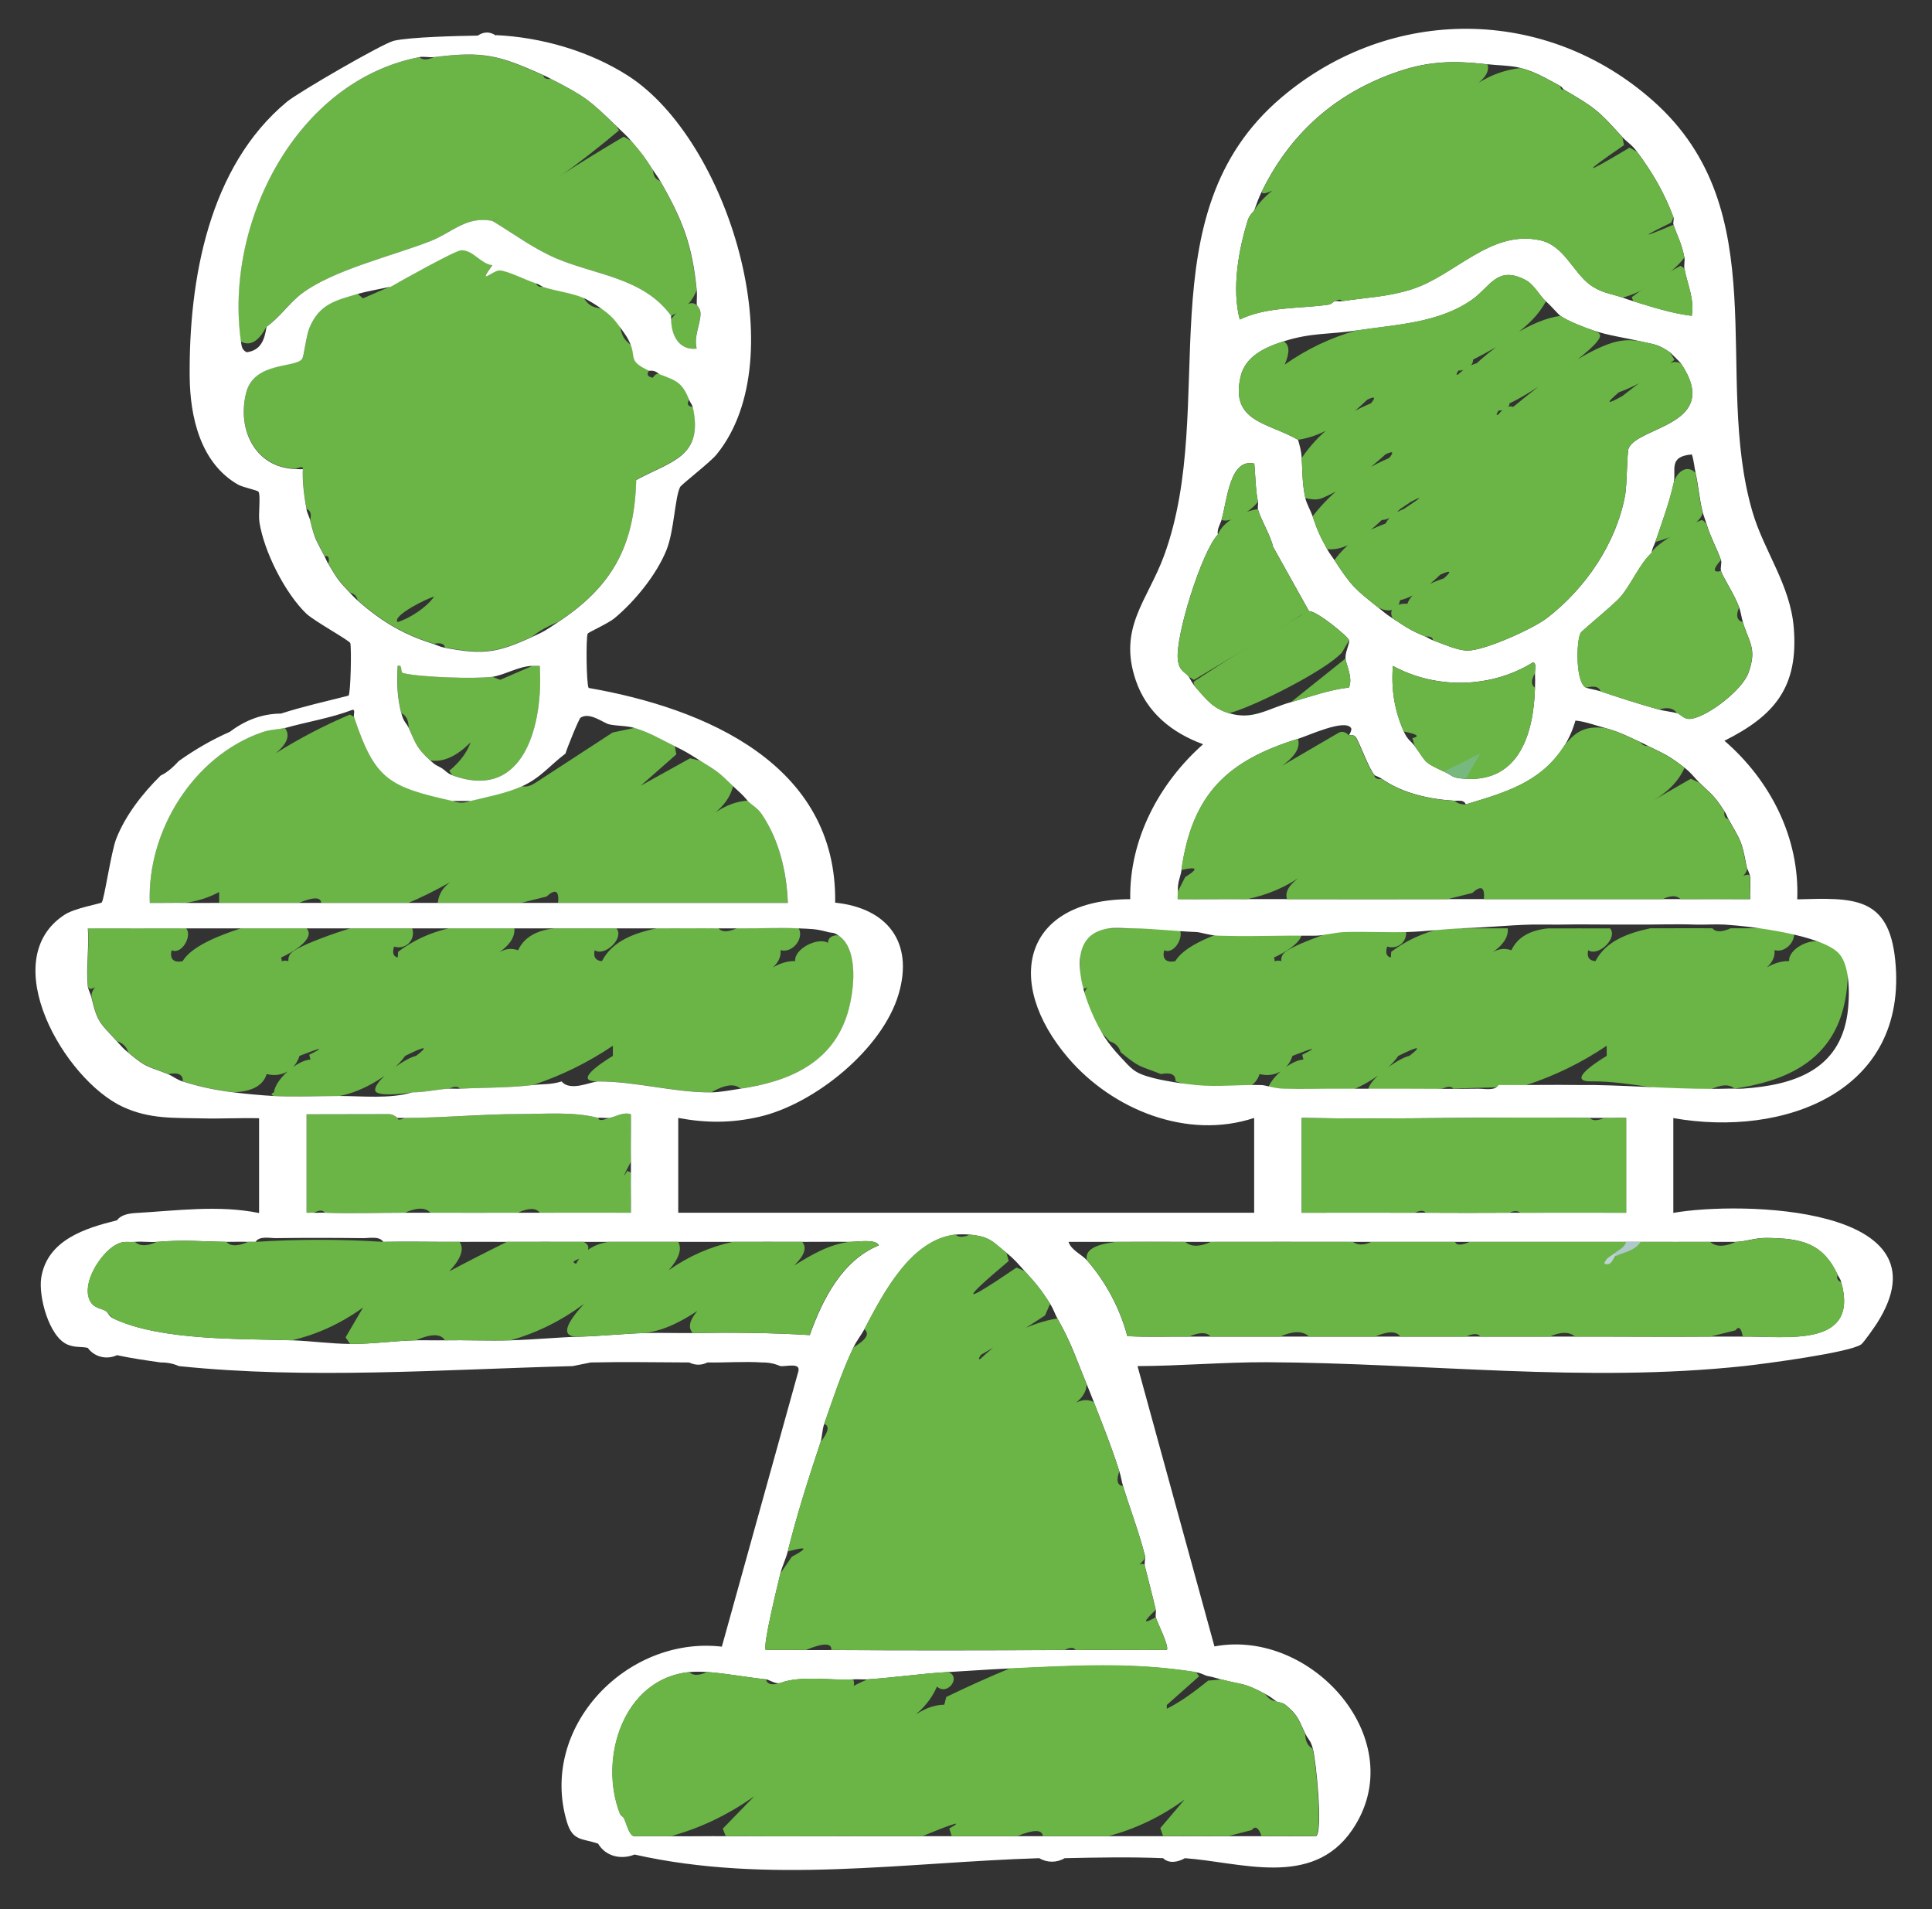 <?xml version="1.0" encoding="UTF-8"?>
<svg id="Livello_1" data-name="Livello 1" xmlns="http://www.w3.org/2000/svg" viewBox="0 0 244.15 241.26">
  <rect x="0" y="0" width="244.15" height="241.26" fill="#333333" stroke="none"/>
  <defs>
    <style>
      .cls-1 {
        fill: #76b87d;
      }

      .cls-2 {
        fill: #fff;
      }

      .cls-3 {
        fill: #bdd3d4;
      }

      .cls-4 {
        fill: #6ab546;
      }

      .cls-5 {
        fill: #afc8c9;
      }
    </style>
  </defs>
  <path class="cls-4" d="M148.98,117.31c.78.97-.6,3.37-1.85,2.76-.32,1.12.29,1.63,1.39,1.38,1.18-1.98,4.93-3.34,7.39-4.15,2.76,0,5.55,0,8.31,0,1.27,1.33-2.07,3.2-3.23,3.69.08.23.13.43.05.52-1.27,1.49-1.93.86.05-.04.26-.12.55-.1.82-.02-.02-.37.06-.7.3-.97.83-.95,5.84-2.68,7.55-3.17,2.61,0,5.24,0,7.85,0,.45,1.47-.83,2.75-2.31,2.3-.25.8-.09,1.26.46,1.38l.05-.72c1.88-1.42,4.02-2.41,6.42-2.97,2.76,0,5.55,0,8.31,0,.11,1.15-.66,2.25-2.31,3.3.84-.64,1.72-.89,2.77-.53.75-1.6,2.29-2.52,4.62-2.76,2.61,0,5.24-.01,7.85,0,1.02,1.24-1.51,3.61-2.77,2.76-.19.86.12,1.32.92,1.38,1.33-2.59,4.22-3.57,6.93-4.15,2.61.01,5.24-.03,7.85,0,.4.5,1.17.5,2.31,0,2.6.03,5.25-.12,7.85,0,.71,1.32-.83,3.19-2.31,2.76.11,1.18-.64,2.19-2.26,3.05,1.45-1.15,2.82-1.7,4.11-1.67-.16-1.54,2.88-3.07,4.16-2.3-.03-.76.79-1.05,1.39-.92,2.58,1.77,1.94,7.02,1.16,9.67-1.9,6.45-7.51,8.78-13.62,9.67-.73-.67-1.96-.52-3.69.46-4.65.04-9.6-1.4-14.31-1.38-3.31.09.37-2.32,1.85-3.22v-1.28c-3.19,2.15-6.58,3.8-10.16,4.97-3.17.37-6.11.3-9.23.46-.22-.32-.68-.32-1.39,0-1.35.06-2.88.45-4.62.46-.8.14-4.63.62-4.72-.26-.13-1.23,3.76-4.07,5.18-4.35,1.67-1.28,1.21-1.28-1.39,0-1.59,2.29-5.28,4.51-8.31,5.07-2.74,0-5.59.14-8.31,0-.4-.13-.4-.28,0-.46.17-1.61,2.88-4.03,4.62-4.15l-.15-.6c2.03-1.02,1.62-.97-1.23.14-.57,1.84-2.29,2.77-4.16,2.3-.45,1.44-1.83,2.21-4.16,2.3-2.37-.29-4.19-.68-6.46-1.38.05-.86-.57-1.16-1.85-.92-2.83-1.13-2.61-.73-5.08-2.76-.19-.68-.65-1.14-1.39-1.38-2.03-2.24-2.47-2.25-3.23-5.53-.26-1.13,1.35-2.17,2.31-2.76.15-.09-2.59,2.5-2.77,1.38-.25-2.32.18-5,0-7.37,4.15,0,8.32.02,12.47,0Z"/>
  <g>
    <g>
      <path class="cls-4" d="M23.54,117.31c.78.97-.6,3.37-1.84,2.76-.31,1.12.29,1.63,1.38,1.38,1.18-1.98,4.92-3.34,7.37-4.15,2.76,0,5.53,0,8.29,0,1.26,1.33-2.07,3.2-3.22,3.69.08.23.13.43.05.52-1.27,1.49-1.92.86.05-.04.26-.12.55-.1.82-.02-.02-.37.06-.7.3-.97.83-.95,5.83-2.68,7.53-3.17,2.6,0,5.23,0,7.83,0,.45,1.47-.83,2.75-2.3,2.3-.25.8-.09,1.26.46,1.38l.05-.72c1.87-1.42,4.01-2.41,6.4-2.97,2.76,0,5.53,0,8.29,0,.11,1.15-.66,2.25-2.3,3.3.84-.64,1.72-.89,2.77-.53.75-1.6,2.29-2.52,4.61-2.76,2.6,0,5.23-.01,7.83,0,1.02,1.24-1.5,3.61-2.76,2.76-.19.86.12,1.32.92,1.38,1.32-2.59,4.21-3.57,6.91-4.15,2.6.01,5.23-.03,7.83,0,.4.5,1.17.5,2.3,0,2.6.03,5.24-.12,7.83,0,.7,1.32-.83,3.19-2.3,2.76.11,1.18-.64,2.19-2.25,3.05,1.45-1.15,2.81-1.7,4.1-1.67-.16-1.54,2.87-3.07,4.15-2.3-.03-.76.78-1.05,1.38-.92,2.58,1.77,1.93,7.02,1.15,9.67-1.89,6.45-7.49,8.78-13.59,9.67-.73-.67-1.96-.52-3.69.46-4.64.04-9.58-1.4-14.28-1.38-3.3.09.37-2.32,1.84-3.22v-1.28c-3.19,2.15-6.56,3.8-10.13,4.97-3.16.37-6.1.3-9.21.46-.22-.32-.68-.32-1.38,0-1.34.06-2.87.45-4.61.46-.8.14-4.62.62-4.71-.26-.13-1.23,3.75-4.07,5.17-4.35,1.67-1.28,1.2-1.28-1.38,0-1.59,2.29-5.27,4.51-8.29,5.07-2.73,0-5.57.14-8.29,0-.4-.13-.4-.28,0-.46.17-1.61,2.87-4.03,4.61-4.15l-.15-.6c2.03-1.02,1.62-.97-1.23.14-.57,1.84-2.28,2.77-4.15,2.3-.44,1.44-1.83,2.21-4.15,2.3-2.36-.29-4.18-.68-6.45-1.38.05-.86-.57-1.16-1.84-.92-2.82-1.13-2.6-.73-5.07-2.76-.19-.68-.65-1.14-1.38-1.38-2.02-2.24-2.47-2.25-3.22-5.53-.26-1.13,1.35-2.17,2.3-2.76.15-.09-2.59,2.5-2.76,1.38-.25-2.32.18-5,0-7.37,4.14,0,8.3.02,12.44,0Z"/>
      <path class="cls-4" d="M50.26,141.26c-.04.28.26.28.92,0,4.7,0,9.75-.48,14.49-.49,3.19,0,6.91-.33,9.92.49.04.35.5.35,1.38,0,.7-.07,1.76-.81,2.76-.46.02,1.99-.03,4,0,5.99-.97,1.85-1.12,2.23-.45,1.16l.45.22c-.03,1.68.02,3.39,0,5.07-3.83,0-7.69-.02-11.52,0-.48-.63-1.41-.63-2.76,0-3.68,0-7.38.02-11.06,0-.61-.68-1.68-.68-3.22,0-3.36,0-6.78.13-10.13,0-.22-.35-.68-.35-1.38,0-.31-.02-.62.03-.92,0v-12.44s10.4-.02,10.4-.02c.6,0,1.05.48,1.11.48Z"/>
      <g>
        <path class="cls-4" d="M57.17,101.18c.79.33,1.51.33,2.3,0,2.11-.51,4.46-.96,6.45-1.84.73.15,1.2-.09,1.81-.47l9.69-6.31,2.78-.59c2.02.63,3.29,1.45,5.07,2.3l.2,1.05-4.5,3.96,6.23-3.46,1.29.29c2.4,1.51,2.27,1.44,4.15,3.22-.36,1.53-1.45,2.9-3.27,4.12,1.7-1.43,3.4-2.18,5.11-2.28.43.51,1.16.79,1.77,1.69,2.21,3.27,3.17,7.29,3.3,11.21-9.67.01-19.35-.01-29.02,0,.14-1.54-.35-1.8-1.47-.78l-3.14.78c-3.53,0-7.07,0-10.6,0,.12-1.11.68-1.94,1.55-2.59-1.99,1.12-3.74,1.98-5.23,2.59-3.68,0-7.38,0-11.06,0-.05-.73-.97-.73-2.76,0-3.37-.01-6.76.02-10.13,0v-1.35c-1.27.68-2.65,1.13-4.15,1.35-1.53-.03-3.08.02-4.61,0-.37-9.08,5.53-18.54,14.16-21.55,1.13-.39,2.04-.33,2.89-.57.73.93.35,2.01-1.14,3.23,3-1.88,6.13-3.51,9.37-4.89l.52.28c2.64,7.92,4.4,8.8,12.44,10.6Z"/>
        <g>
          <path class="cls-4" d="M50.72,90.13c-.52-2.08-.56-3.86-.46-5.99.76-.2.21.81.75.93,2.26.5,8.93.74,11.22.45l.98.38,4.09-1.77c.31,0,.61,0,.92,0,.46,7.08-1.82,17.25-11.05,13.82l-.4-.55c1.35-1.12,2.25-2.32,2.7-3.6-1.75,1.76-3.44,2.53-5.07,2.3-1.8-1.64-1.81-2.04-2.76-4.15,0-.92-.3-1.53-.92-1.84Z"/>
          <path class="cls-4" d="M49.33,36.23c1.24-.72,8.27-4.65,8.98-4.65,1.53,0,2.44,1.73,3.92,1.89-2.01,2.75.11.58.95.66,1.09.09,3.34,1.26,4.58,1.64.07.38.38.53.92.46,1.5.5,3.56.73,5.07,1.38.62.97,1.07,1.22,2.3,1.38,1.06.75,1.54,1.25,2.3,2.3.27,1.15.48,1.61,1.38,2.3.6,1.61-.29,2.01,2.3,3.22-.35.48-.21.79.46.92.24-.33.48-.61.92-.46,2.11.81,2.79,1,3.69,3.22-.34.57-.18.87.46.92,1.38,6.3-2.68,6.77-7.15,9.21-.22,8.37-3.05,13.46-9.9,17.97-1.13.5-2.28,1.02-3.22,1.84-4.45,2.03-6.15,2.31-11.06,1.38-.08-.46-.54-.62-1.38-.46-3.9-1.22-6.59-2.82-9.67-5.53-.09-.47-.39-.78-.92-.92-1.59-1.68-1.58-1.74-2.76-3.69.15-.74,0-1.05-.46-.92-1.1-2.15-1.2-1.97-1.84-4.61.19-.71.03-1.17-.46-1.38-.3-1.65-.53-3.38-.46-5.07.04-.26-.27-.26-.92,0-5.14-.16-7.44-5.05-6.23-9.69,1.02-3.9,6.2-3.05,7.06-4.23.24-.34.51-2.91.92-3.91,1.23-3.01,3.29-3.48,6.08-4.29l.67.59,3.48-1.51ZM54.86,75.39c-.67.12-5.42,2.42-4.6,3.22,1.63-.55,3.61-1.83,4.6-3.22Z"/>
          <g>
            <path class="cls-4" d="M68.68,9.51c.01.36.32.51.92.46,4.22,2.15,4.9,2.67,8.29,5.99l.34.51c-4.93,4.16-10.26,7.98-16.01,11.47-3.26-.7-5.09,1.45-7.84,2.53-4.85,1.91-12.32,3.63-16.35,6.69-1.53,1.16-2.67,2.92-4.38,4.15-.65,1.27-1.77,2.65-3.22,1.84-2.12-14.87,6.93-32.92,22.57-35.93.37.38.98.38,1.84,0,6.29-.77,8.22-.21,13.82,2.3Z"/>
            <path class="cls-4" d="M82.5,21.49c.11.68.2,1.1.92,1.38,2.83,4.96,4.04,8.07,4.61,13.82-.54,1.43-1.62,2.5-3.22,3.22-3.54-4.85-9.55-5.13-14.59-7.29-2.84-1.22-5.35-3.11-7.98-4.69,5.39-3.76,10.91-7.32,16.58-10.66l.93.53c1.41,1.63,1.59,1.86,2.76,3.69Z"/>
            <path class="cls-4" d="M88.03,38.53c0,.06.49.47.48,1.11,0,1.3-.87,2.91-.49,4.41-2.25.27-3.22-1.73-3.22-3.68.64-.94,2.26-2.68,3.22-1.84Z"/>
          </g>
        </g>
      </g>
    </g>
    <g>
      <path class="cls-2" d="M62.69,4.44c5.77.27,11.84,2.02,16.72,5.16,12.56,8.09,21.1,35.6,11.15,47.82-.85,1.04-4.45,3.79-4.62,4.13-.67,1.39-.74,5.53-1.72,7.96-1.25,3.11-4.02,6.5-6.58,8.62-.79.65-3.26,1.76-3.37,1.93-.23.36-.18,6.45.12,6.87,14.69,2.55,31.43,9.64,31.15,27.13,6.59.68,9.94,4.99,8.03,11.52-2.04,6.99-10.64,13.94-17.63,15.54-3.51.8-6.68.8-10.23.14v11.98h72.78v-11.98c-8.46,2.8-17.91-1.04-23.51-7.59-8.19-9.59-5.73-20.02,7.85-20.05-.14-7.56,3.67-14.68,9.21-19.58-3.93-1.43-7.12-3.99-8.51-8.07-2.27-6.66,1.48-10.07,3.57-15.75,7-19.08-2.65-43.09,14.86-57.92,13.79-11.68,33.43-11.57,46.96.46,15.66,13.91,7.47,34.61,12.55,51.94,1.44,4.92,4.77,9.2,5.21,14.6.61,7.47-2.36,11.1-8.76,14.3,5.8,5.01,9.51,12.25,9.2,20.04,7.02-.19,11.56-.46,12.38,7.66,1.7,16.67-14.07,22.46-28.04,19.98v11.98c8.37-1.49,35.26-.97,25.72,13.97-.33.51-1.65,2.4-1.97,2.64-1.41,1.04-12.3,2.47-14.77,2.74-20.21,2.17-40.29-.39-60.32-.48-5.48-.02-10.9.47-16.37.49l9.72,35.42c12.41-2.33,25.07,12.05,17.38,23.23-5.06,7.36-14.11,4.02-21.11,3.53-.85.48-1.98.74-2.76,0-4-.17-8.42-.09-12.44,0-1.01.6-2.21.58-3.22,0-16.92.52-34.3,3.33-51.13-.46-1.7.68-3.65.25-4.61-1.38-2.04-.69-3.2-.29-3.94-2.74-3.58-11.94,7.55-23.55,19.58-22.15l9.67-34.79c.3-1.15-1.53-.58-2.28-.66-.72-.32-1.49-.47-2.3-.46-2.24-.15-4.64.04-6.91,0-.73.37-1.57.38-2.3,0-4.13-.02-8.31-.09-12.44,0l-2.3.46c-16.47.43-33.39,1.7-49.75,0-.72-.32-1.49-.47-2.3-.46-1.84-.26-3.71-.53-5.53-.92-1.31.61-2.85.23-3.69-.92-.76-.19-1.6-.01-2.56-.42-2.34-.99-3.69-6.09-3.32-8.45.76-4.79,5.62-6.28,9.57-7.25.39-.55,1.16-.85,2.3-.92,5.18-.29,10.53-1.05,15.66,0v-11.98c-2.38-.06-4.78.08-7.16.02-3.59-.09-6.65.12-10.06-1.46-7.39-3.43-16.15-18.57-7.35-24.28,1.29-.84,4.49-1.38,4.68-1.54.31-.27,1.18-6.37,1.84-8.06,1.17-2.98,3.35-5.75,5.61-7.98.91-.43,1.63-1.12,2.3-1.84,2.02-1.44,4.18-2.69,6.45-3.69,2.01-1.52,4.16-2.29,6.45-2.3,2.83-.91,5.68-1.54,8.55-2.27.27-.38.38-5.96.22-6.63-.08-.33-4.58-2.79-5.57-3.74-2.69-2.59-5.36-7.88-5.92-11.58-.15-.99.18-3.36-.11-3.81-.13-.2-1.97-.56-2.56-.89-4.75-2.69-6.1-8.52-6.14-13.66-.11-12.24,2.4-26.53,12.29-34.73,1.42-1.18,12.09-7.37,13.52-7.71,1.99-.47,8.26-.62,10.6-.65.74-.52,1.57-.52,2.3,0ZM54.86,7.21c-.58.07-1.3-.1-1.84,0-15.64,3.01-24.69,21.06-22.57,35.93.09.61.09,1.04.72,1.37,1.81-.23,2.27-1.6,2.51-3.21,1.7-1.22,2.85-2.98,4.38-4.15,4.03-3.06,11.49-4.78,16.35-6.69,2.75-1.08,4.57-3.23,7.84-2.53,2.63,1.58,5.14,3.47,7.98,4.69,5.04,2.16,11.06,2.44,14.59,7.29-.03.12,0,.31,0,.46,0,1.95.97,3.95,3.22,3.68-.39-1.5.48-3.11.49-4.41,0-.65-.48-1.05-.48-1.11-.02-.61.06-1.24,0-1.84-.56-5.75-1.77-8.86-4.61-13.82-.32-.55-.62-.91-.92-1.38-1.17-1.82-1.35-2.06-2.76-3.69-.7-.81-1.15-1.16-1.84-1.84-3.39-3.31-4.07-3.84-8.29-5.99-.32-.16-.59-.31-.92-.46-5.6-2.51-7.53-3.08-13.82-2.3ZM187.99,8.13c-4.65-.54-7.81-.37-11.96,1.14-7.59,2.76-13.1,7.81-16.6,14.98-.41.83-.61,1.47-.92,2.3-.08.21-.59.57-.81,1.24-1.2,3.8-2.05,8.72-1.03,12.58,3.46-1.66,7.65-1.35,11.24-1.88.37-.05.63-.41.73-.43.29-.05.63.05.92,0,3.05-.47,5.81-.54,8.85-1.51,5.49-1.76,9.9-7.51,16.15-6.21,3.09.64,4.18,4,6.35,5.62,1.45,1.08,2.68,1.13,4.12,1.64.49.18.88.31,1.38.46,2.43.75,4.83,1.52,7.37,1.84.39-2.09-.59-4.1-.92-5.99-.07-.42.08-.97,0-1.38-.39-1.94-.9-2.67-1.38-4.15-.08-.25.09-.69,0-.92-1.19-3.16-2.62-5.61-4.61-8.29-.69-.94-1.27-1.21-1.84-1.84-3.02-3.33-3.34-3.65-7.37-5.99-.16-.09-.28-.37-.46-.46-1.72-.91-3.09-1.79-5.07-2.3-1.19-.31-2.9-.32-4.15-.46ZM49.33,36.23c-1.41.32-2.75.52-4.15.92-2.79.81-4.84,1.28-6.08,4.29-.41,1-.68,3.57-.92,3.91-.86,1.18-6.04.33-7.06,4.23-1.21,4.64,1.09,9.52,6.23,9.69.29,0,.68.05.92,0-.07,1.69.17,3.42.46,5.07.1.54.36.96.46,1.38.64,2.64.74,2.45,1.84,4.61.16.31.25.57.46.92,1.18,1.95,1.17,2.01,2.76,3.69.33.35.54.58.92.92,3.08,2.71,5.78,4.31,9.67,5.53.46.15.69.33,1.38.46,4.9.93,6.61.65,11.06-1.38,1.66-.75,1.82-.92,3.22-1.84,6.85-4.51,9.68-9.6,9.9-17.97,4.47-2.43,8.53-2.91,7.15-9.21-.06-.27-.34-.62-.46-.92-.89-2.22-1.57-2.41-3.69-3.22-.25-.1-.43-.39-.92-.46-.14-.02-.32,0-.46,0-2.59-1.21-1.7-1.61-2.3-3.22-.36-.96-.81-1.51-1.38-2.3-.76-1.05-1.24-1.55-2.3-2.3-.61-.43-1.65-1.1-2.3-1.38-1.51-.65-3.57-.88-5.07-1.38-.23-.08-.52-.34-.92-.46-1.24-.38-3.49-1.55-4.58-1.64-.83-.07-2.96,2.09-.95-.66-1.48-.17-2.39-1.9-3.92-1.89-.72,0-7.74,3.93-8.98,4.65ZM171.41,41.76c-3.33.51-5.72.25-9.21,1.38-2.29.74-4.83,1.84-5.43,4.47-1.32,5.75,3.49,5.77,7.27,7.97.22.76.42,1.51.46,2.3.1,1.82.06,3.23.46,5.07.15.69.67,1.57.92,2.3.64,1.88.91,2.45,1.84,4.15.31.57.61.91.92,1.38,2.17,3.34,2.58,3.63,5.53,5.99.79.63.88.76,1.84,1.38,1.72,1.11,2.09,1.44,4.15,2.3.28.12.53.32.92.46,1.26.44,3.08,1.29,4.37,1.3,2.18,0,8.26-2.74,10.07-4.13,4.86-3.75,8.71-9.4,9.85-15.49.24-1.29.23-5.48.45-5.96,1.27-2.8,11.85-2.9,6.59-10.73-.05-.08-1.3-1.33-1.38-1.38-1.59-1.09-1.94-.97-3.69-1.38-2.03-.48-3.99-.72-5.99-1.38-1.11-.37-3.27-1.21-4.15-1.84-.32-.23-1.2-1.3-1.84-1.84-.79-.67-1.47-2.12-2.59-2.7-3.55-1.85-4.44.84-6.66,2.43-4.23,3.03-9.69,3.2-14.7,3.96ZM211.49,61.11c-.55,2.47-1.49,4.97-2.3,7.37-.16.46-.44.87-.46,1.38-1.44,1.26-2.56,3.94-3.91,5.53-.87,1.03-4.92,4.29-5.08,4.6-.55,1.12-.64,6.26.7,6.91.2.1,1.28.27,1.84.46,2.28.78,5.06,1.66,7.37,2.3.68.19,1.54.27,2.3.46.48.12.83.89,1.89.69,2.15-.41,6.3-3.61,7.1-5.75,1.15-3.09.08-3.87-.69-6.45-.18-.6-.25-1.25-.46-1.84-.56-1.59-1.98-3.69-2.3-4.61-.12-.34.12-1.04,0-1.38-.52-1.48-1.39-3.04-1.84-4.61-.14-.47-.34-.94-.46-1.38-.42-1.57-.56-3.46-.92-5.07-.17-.75-.21-1.56-.47-2.3-3.06.27-1.92,1.98-2.3,3.69ZM154.36,65.71c-.18.59-.58,1.13-.46,1.84-2.02,2.09-5.44,12.96-5.05,15.85.2,1.51.97,1.49,1.37,2.11.33.52.46.86.92,1.38,1.29,1.47,2.1,2.59,4.15,3.22,3.03.94,4.89-.55,7.83-1.38,2.42-.68,4.83-1.57,7.35-1.86.54-1.24-.39-2.95-.44-3.66-.05-.81.54-1.87.46-2.3s-4.04-3.71-5.07-3.69l-4.54-8.13c-.29-1.42-1.63-3.57-1.91-4.77-.06-.27.06-.64,0-.92-.29-1.37-.33-3.37-.46-4.82-3.15-.74-3.43,4.75-4.15,7.13ZM193.98,85.06c-.02-.42.22-1.27-.23-1.38-5.31,3.31-12.27,3.43-17.73.46-.23,2.93.19,5.61,1.38,8.29.49,1.11.89,1.17,1.38,1.84,1.53,2.06,1,2,3.69,3.22,1.22.55.87.82,2.76.92,6.81.38,8.59-5.81,8.75-11.52.02-.61.03-1.24,0-1.84ZM50.72,90.13c.29,1.13.64,1.22.92,1.84.96,2.1.97,2.51,2.76,4.15.76.69.7.52,1.38.92.46.27.71.67,1.38.92,9.24,3.42,11.51-6.74,11.05-13.82-.31,0-.61,0-.92,0-1.7.02-3.61,1.19-5.07,1.38-2.29.29-8.97.06-11.22-.45-.54-.12,0-1.13-.75-.93-.11,2.12-.07,3.91.46,5.99ZM35.98,91.97c-.85.24-1.76.17-2.89.57-8.63,3-14.52,12.46-14.16,21.55,1.53.02,3.08-.03,4.61,0,1.38.03,2.77,0,4.15,0,3.37.02,6.76-.01,10.13,0,.92,0,1.84,0,2.76,0,3.68,0,7.38,0,11.06,0,1.23,0,2.46,0,3.69,0,3.53,0,7.07,0,10.6,0,1.53,0,3.07,0,4.61,0,9.67-.01,19.35.01,29.02,0-.14-3.92-1.09-7.94-3.3-11.21-.61-.9-1.34-1.17-1.77-1.69-.72-.87-1.11-1.14-1.84-1.84-1.88-1.79-1.74-1.72-4.15-3.22-1.31-.82-1.77-1.14-3.22-1.84-1.77-.85-3.05-1.68-5.07-2.3-.97-.3-2.28-.25-3.22-.46-.73-.16-2.44-1.6-3.62-.85-.21.13-1.71,3.84-1.91,4.54-1.95,1.47-3.15,3.09-5.53,4.15-1.99.88-4.34,1.33-6.45,1.84h-2.3c-8.04-1.8-9.8-2.68-12.44-10.6-.1-.29.22-1.01-.22-.91-2.76,1.05-5.7,1.5-8.53,2.3ZM197.67,94.27c-2.96,4.64-7.53,5.89-12.44,7.37-.22-.61-.88-.43-1.38-.46-3.15-.18-6.6-.93-9.21-2.76-.34-.24-.89-.42-.92-.46-.7-.77-1.76-3.74-2.32-4.73-.29-.51-.87-.3-.9-.34s.42-.65.22-.92c-.84-1.14-5.31.96-6.67,1.38-8.91,2.75-13.39,6.95-14.74,16.58-.13.94-.52,1.46-.46,2.76.01.31-.03.61,0,.92,2.91.02,5.84-.02,8.75,0,1.69.01,3.38,0,5.07,0,6.75.02,13.52,0,20.27,0,1.53,0,3.07,0,4.61,0,7.53,0,15.04,0,22.57,0,.77,0,1.54,0,2.3,0,2.91-.02,5.84.01,8.75,0-.05-.91.08-1.86,0-2.77-.05-.55-.39-1-.46-1.38-.59-3.33-.81-3.3-2.3-5.99-.16-.28-.23-.57-.46-.92-1.42-2.19-1.64-2.13-3.22-3.69-.68-.67-.93-1.13-1.84-1.84-2.02-1.57-2.41-1.67-4.61-2.76-.31-.16-.59-.31-.92-.46-1.68-.76-2.64-1.31-4.61-1.84-1.2-.32-2.4-.79-3.66-.91-.3,1.07-.82,2.29-1.41,3.21ZM184.77,117.31c-2.26.06-4.53.39-6.91.46-2.6.07-5.23-.07-7.83,0-1.37.04-2.69.44-3.69.46-.77.01-1.54,0-2.3,0-.46,0-.92,0-1.38,0-2.9.03-5.86.1-8.75,0-1.12-.04-2.16-.44-2.76-.46-2.52-.09-5.49-.44-7.83-.46-.99,0-2.31-.13-3.22,0-6.6.96-2.66,10.46-.46,13.82.46.71,1.26,1.69,1.84,2.3,1.54,1.63,1.75,2.13,4.15,2.76,1.59.42,3.82.75,5.53.92,2.68.27,5.91-.09,8.29,0,.49.02,1.6.43,2.76.46,2.45.07,4.92-.02,7.37,0,.61,0,1.23,0,1.84,0,1.99,0,4,0,5.99,0,3.14,0,6.3.05,9.45,0,.78,0,2.05.3,2.53-.47,3.37.03,6.76-.05,10.13,0,.61,0,1.23,0,1.84,0,5.65.09,11.47.62,17.04.46.61-.02,1.23.04,1.84,0,6.43-.44,12.26-2.32,13.24-9.56.27-2.03.36-5.86-1.05-7.47-2.1-2.4-11.27-3.51-14.5-3.7-1.22-.07-2.46.04-3.69,0-2.6-.09-5.23.02-7.83,0-.61,0-1.23,0-1.84,0-2.45,0-4.92-.05-7.37,0-.77.02-1.54-.02-2.3,0-.46.01-.92-.01-1.38,0-2.92.07-5.81.39-8.75.46ZM11.1,124.68c.03.27.35.92.46,1.38.76,3.28,1.2,3.28,3.22,5.53.55.61.71.82,1.38,1.38,2.46,2.04,2.25,1.64,5.07,2.76.57.23,1.11.69,1.84.92,2.27.7,4.09,1.09,6.45,1.38,1.51.19,3.55.38,5.07.46,2.72.14,5.56,0,8.29,0,2.95,0,6.44.39,9.21-.46,1.73-.01,3.26-.4,4.61-.46.46-.02.92.02,1.38,0,3.12-.16,6.05-.09,9.21-.46,1.33-.16,2.25-.02,3.69-.46,1.07,1.34,3.76,0,4.61,0,4.7-.02,9.65,1.42,14.28,1.38,1.14,0,2.51-.29,3.69-.46,6.1-.9,11.7-3.22,13.59-9.67.78-2.65,1.42-7.9-1.15-9.67-.71-.49-.79-.3-1.38-.46-1.57-.42-2.13-.39-3.69-.46-2.59-.12-5.23.03-7.83,0-.77,0-1.54,0-2.3,0-2.6-.03-5.23.01-7.83,0-1.69,0-3.38,0-5.07,0-2.6-.01-5.23,0-7.83,0-1.23,0-2.46,0-3.69,0-.46,0-.92,0-1.38,0-2.76,0-5.53,0-8.29,0-1.53,0-3.07,0-4.61,0-2.6,0-5.23,0-7.83,0-1.84,0-3.69,0-5.53,0-2.76,0-5.53,0-8.29,0-2.3,0-4.61,0-6.91,0-4.14.01-8.3,0-12.44,0,.18,2.37-.25,5.05,0,7.37ZM50.26,141.26c-.06,0-.51-.48-1.11-.48l-10.41.02v12.44c.31.02.62-.02.92,0,.46.03.92-.02,1.38,0,3.35.13,6.77,0,10.13,0,1.07,0,2.15,0,3.22,0,3.68.02,7.38,0,11.06,0,.92,0,1.84,0,2.76,0,3.83-.01,7.69,0,11.52,0,.02-1.68-.03-3.39,0-5.07,0-.46,0-.92,0-1.38-.03-1.99.02-4,0-5.99-1-.35-2.06.39-2.76.46-.44.05-.98-.08-1.38,0-3.02-.82-6.74-.49-9.92-.49-4.74,0-9.79.49-14.49.49-.31,0-.61,0-.92,0ZM200.89,141.26c-12.13-.18-24.26.22-36.39,0v11.98c4.75,0,9.53-.01,14.28,0,.46,0,.92,0,1.38,0,3.52.02,7.07.02,10.6,0,.46,0,.92,0,1.38,0,4.45-.01,8.91,0,13.36,0v-11.98c-.92-.03-1.85.04-2.77,0-.61-.02-1.23,0-1.84,0ZM109.22,167.98c-.39.73-.96,1.4-1.38,2.3-1.48,3.15-2.54,6.4-3.69,9.67-.27.76-.25,1.67-.46,2.3-1.57,4.75-2.91,8.89-4.15,13.82-.22.9-.71,1.87-.92,2.76-.32,1.35-2.28,9.23-1.84,9.67,1.68.02,3.38-.03,5.07,0,1.07.02,2.15,0,3.22,0,9.82.06,19.66.04,29.48,0,.46,0,.92,0,1.38,0,3.83-.02,7.68.02,11.51,0,.41-.35-1.25-3.59-1.38-4.14-.06-.27.06-.65,0-.92-.43-1.9-.92-3.67-1.38-5.53-.1-.39.1-1,0-1.38-.76-2.98-1.87-5.84-2.76-8.75-.17-.55-.24-1.17-.46-1.84-1.06-3.33-2-5.6-3.22-8.75-.3-.78-.61-1.55-.92-2.3-1.34-3.23-1.85-5.03-3.69-8.29-.32-.56-.48-1.15-.92-1.84-1.16-1.83-1.79-2.57-3.22-4.15-.87-.95-1.23-1.44-2.3-2.3-1.78-1.42-2.04-2.04-4.61-2.3-.53-.05-1.32-.06-1.84,0-5.7.65-9.17,7.54-11.52,11.98ZM19.85,156.92c-.91.07-1.85-.08-2.76,0-1.01.08-1.49-.2-2.56.44-1.82,1.08-4.2,4.71-3.19,6.93.49,1.07,1.51,1.01,2.07,1.39.22.15.34.64.92.92,5.99,2.84,16.1,2.54,22.57,2.76,2.48.09,4.89.44,7.37.46,2.85.02,5.77-.42,8.29-.46,1.23-.02,2.46.02,3.69,0,2.52-.05,5.53.08,8.29,0,2.96-.08,6.05-.39,8.75-.46s5.67-.39,8.29-.46c1.99-.05,4,.03,5.99,0,4.92-.08,9.86-.04,14.76.26,1.61-4.48,4.07-9.43,8.73-11.33-.37-.87-2.76-.44-3.68-.45-1.99-.03-4,0-5.99,0-2.91-.01-5.84,0-8.75,0-2.3,0-4.61,0-6.91,0-2.91,0-5.84,0-8.75,0-1.07,0-2.15,0-3.22,0-3.22,0-6.46-.01-9.67,0-1.99,0-4-.02-5.99,0-3.22.02-6.46-.06-9.67,0-.48-.76-1.75-.46-2.53-.47-3.68-.04-7.39-.05-11.07,0-.78,0-2.05-.3-2.53.47-.31-.01-.61.01-.92,0-.92-.04-1.84.01-2.76,0-3.24-.04-5.16-.29-8.75,0ZM219.32,156.92c-1.07,0-2.15,0-3.22,0-2.91.01-5.84,0-8.75,0-.61,0-1.23,0-1.84,0-6.6,0-13.21,0-19.81,0-.61,0-1.23,0-1.84,0-3.53,0-7.07,0-10.6,0-.77,0-1.54,0-2.3,0-5.98,0-11.98-.01-17.97,0-1.07,0-2.15,0-3.22,0-2.91,0-5.84-.02-8.75,0-1.99.01-4-.01-5.99,0,.33,1.05,1.71,1.63,2.3,2.3,2.41,2.74,4.19,6.09,5.13,9.61,2.58.15,5.18.04,7.77.06.92,0,1.84,0,2.76,0,2.91.02,5.84-.01,8.75,0,1.23,0,2.46,0,3.69,0,2.76,0,5.53,0,8.29,0,1.07,0,2.15,0,3.22,0,2.76,0,5.53,0,8.29,0,.61,0,1.23,0,1.84,0,2.91,0,5.84,0,8.75,0,1.07,0,2.15,0,3.22,0,5.67-.02,11.37.05,17.04,0,1.38-.01,2.77.02,4.15,0,5.38-.09,14.79,1.53,12.44-6.91-.11-.41-.32-.62-.46-.92-1.89-4.03-4.61-4.59-8.97-4.64-1.46-.02-2.69.49-3.93.5ZM127.65,210.82c-2.63.12-5.21.31-7.83.46-3.36.19-6.92.72-10.13.92-.61.04-1.23-.04-1.84,0-2.81.18-6.67-.52-9.21.46-.66.18-1.41-.42-1.84-.46-2.44-.25-5.1-.76-7.37-.92-.69-.05-1.63-.07-2.3,0-8.37.84-11.52,10.97-8.75,17.97.06.15.37.3.46.46.29.55.63,2.14,1.25,2.31,1.58.03,3.16-.04,4.74,0,2.3.04,4.61-.02,6.91,0,8.28.05,16.59-.02,24.88,0,1.23,0,2.46,0,3.69,0,2.76,0,5.53,0,8.29,0,1.07,0,2.15,0,3.22,0,2.76,0,5.53,0,8.29,0,2.3,0,4.61,0,6.91,0,2.76,0,5.53.02,8.29,0,1.38,0,2.77.01,4.15,0,2.29-.02,4.6.04,6.89-.02.83-.8-.03-9.49-.44-11.03-.3-1.11-.57-1.14-.92-1.84-.85-1.67-.84-2.33-2.53-3.7-.42-.34-.98-.31-1.15-.44-.5-.36-.79-.61-1.38-.92-2.81-1.5-2.8-1.13-5.53-1.84-.68-.18-1.06-.31-1.84-.46-.28-.05-.69-.35-1.38-.46-8.07-1.3-15.41-.83-23.49-.46Z"/>
      <path class="cls-4" d="M200.89,141.26c.36.38.97.38,1.84,0,.92.04,1.85-.03,2.77,0v11.98c-4.45,0-8.91-.02-13.36,0-.37-.27-.83-.27-1.38,0-3.52.02-7.07.02-10.6,0-.21-.32-.68-.32-1.38,0-4.75-.01-9.53,0-14.28,0v-11.98c12.14.22,24.26-.18,36.39,0Z"/>
      <g>
        <path class="cls-4" d="M202.73,91.97c1.97.53,2.92,1.08,4.61,1.84.2.38.53.43.92.46,2.19,1.09,2.58,1.19,4.61,2.76-.7,1.59-1.97,2.94-3.82,4.04l4.62-2.67,1.03.47c1.58,1.56,1.8,1.49,3.22,3.69-.07.54.08.85.46.92,1.49,2.68,1.71,2.66,2.3,5.99.63.76-1.7,2.37-1.84,2.3-.13-.07,2.25-1.99,2.3-.92.08.91-.05,1.86,0,2.77-2.91,0-5.84-.02-8.75,0-.5-.49-1.26-.49-2.3,0-7.53,0-15.04,0-22.57,0,.14-1.54-.35-1.8-1.47-.78l-3.14.78c-6.75,0-13.52.02-20.27,0-.33-1,.39-2.04,2.16-3.14-2.21,1.57-4.62,2.62-7.23,3.14-2.91-.03-5.84.02-8.75,0-.02-.3.02-.61,0-.92l.95-1.87c1.73-1.07,1.56-1.37-.49-.89,1.35-9.63,5.83-13.83,14.74-16.58.34,1.07-.32,2.2-2,3.4l7.13-4.16c.48-.27.93-.07,1.31.3.03.04.61-.17.9.34.56.99,1.62,3.96,2.32,4.73.02.35.33.51.92.46,2.61,1.83,6.06,2.59,9.21,2.76.33.3.79.46,1.38.46,4.91-1.49,9.48-2.73,12.44-7.37,1.45-1.84,2.66-2.57,5.07-2.3Z"/>
        <g>
          <path class="cls-4" d="M187.99,8.13c.29,1.01-.47,2.04-2.28,3.1,1.99-1.49,4.13-2.37,6.42-2.63,1.97.51,3.35,1.39,5.07,2.3-.02.31.14.46.46.46,4.03,2.33,4.35,2.66,7.37,5.99l.2.99c-5.46,3.75-5.22,3.85.71.31l.93.53c1.99,2.68,3.42,5.13,4.61,8.29l-.29.66c-3.91,1.91-3.81,2,.29.26.48,1.47.99,2.2,1.38,4.15-1.56,2.12-5.25,4.42-7.83,5.07-1.44-.52-2.67-.57-4.12-1.64-2.17-1.62-3.26-4.98-6.35-5.62-6.25-1.29-10.66,4.45-16.15,6.21-3.04.98-5.8,1.04-8.85,1.51-.05-.26-.36-.26-.92,0-.1.02-.36.37-.73.43-3.59.53-7.78.21-11.24,1.88-1.02-3.86-.17-8.77,1.03-12.58.21-.68.73-1.03.81-1.24,1.22-2.03,3.86-3.76,5.99-4.84.27-.14-4.79,3.53-5.06,2.54,3.5-7.17,9.01-12.22,16.6-14.98,4.16-1.51,7.31-1.68,11.96-1.14Z"/>
          <path class="cls-4" d="M215.63,66.17c.45,1.57,1.32,3.13,1.84,4.61-1.02,1.15-1.02,1.61,0,1.38.32.92,1.74,3.02,2.3,4.61-.43,1.01-.28,1.62.46,1.84.78,2.58,1.84,3.37.69,6.45-.8,2.14-4.95,5.34-7.1,5.75-1.06.2-1.4-.57-1.89-.69-.43-.64-1.2-.8-2.3-.46-2.31-.64-5.09-1.53-7.37-2.3-.17-.59-.78-.74-1.84-.46-1.34-.66-1.24-5.79-.7-6.91.15-.31,4.2-3.56,5.08-4.6,1.35-1.6,2.47-4.27,3.91-5.53.25-1.09,6.09-4.32,6.43-4.13.19.1.34.27.48.45Z"/>
          <path class="cls-4" d="M165.42,77.23c.27,1.23-.03,1.36-.92.46-4.55,2.78-9.08,5.52-13.61,8.22l-.67-.39c-.39-.62-1.17-.6-1.37-2.11-.38-2.89,3.03-13.76,5.05-15.85.65-1.78,3.37-3.04,5.07-3.22.27,1.2,1.62,3.36,1.91,4.77l4.54,8.13Z"/>
          <path class="cls-4" d="M193.98,85.06c-.5.88-.5,1.49,0,1.84-.16,5.71-1.94,11.9-8.75,11.52-.36-.79-1.28-1.1-2.76-.92-2.68-1.22-2.16-1.16-3.69-3.22l-.29-1.01c.99-.23.63-.5-1.09-.83-1.19-2.68-1.61-5.36-1.38-8.29,5.47,2.98,12.43,2.85,17.73-.46.45.11.2.96.23,1.38Z"/>
          <path class="cls-4" d="M170.49,80.91l-.89,1.52c-1.94,2.22-11.14,6.88-14.31,7.7-2.04-.63-2.85-1.76-4.15-3.22-.24-.3-.4-.7-.2-.83,4.42-2.91,8.97-5.75,13.56-8.38.37-.11.87-.46.92-.46,1.02-.03,4.99,3.25,5.07,3.69Z"/>
          <path class="cls-4" d="M215.17,64.79c-.31,1.68-4.33,3.29-5.99,3.69.82-2.4,1.75-4.9,2.3-7.37.29-1.3,1.6-2.55,2.76-1.38.36,1.61.5,3.5.92,5.07Z"/>
          <path class="cls-4" d="M212.87,33.93c.33,1.89,1.31,3.89.92,5.99-2.54-.32-4.94-1.09-7.37-1.84-.14-.29-.24-.52-.19-.55,1.66-1.26,4.23-2.92,6.07-3.91.1-.06.32.1.57.32Z"/>
          <path class="cls-4" d="M154.36,65.71c.72-2.38,1-7.86,4.15-7.13.13,1.45.17,3.45.46,4.82-.79,1.13-3.44,2.76-4.61,2.3Z"/>
          <path class="cls-4" d="M170.03,83.22c.05.72.98,2.43.44,3.66-2.52.29-4.93,1.18-7.35,1.86l6.91-5.53Z"/>
          <path class="cls-1" d="M187.07,95.19l-1.84,3.22c-1.89-.11-1.55-.37-2.76-.92"/>
          <path class="cls-4" d="M195.36,38.07c-1.72,3.32-5.9,5.69-9.21,7.37.04.87-1.02,1.43-1.84,1.38-.32.51-.32.66,0,.46.57-.58,1.55-1.19,2.3-1.38,2.78-2.52,6.91-5.5,10.6-5.99.88.63,3.04,1.48,4.15,1.84.34.13.84.33.85.64.07,1.57-9.41,7.74-11.45,8.57.04.57-.84.96-1.38.92-.33.51-.33.67,0,.46.4-.55,1.24-1.2,1.84-.92,3.17-2.59,7.37-5.98,11.22-7.62,1.7-.73,3.04-1.01,4.9-.67,1.75.42,2.09.3,3.69,1.38l.58.96c-2.1,1.62-4.51,3.21-7.03,4.1-1.71,1.45-1.56,1.6.46.46,1.18-.94,5.29-4.13,6.45-4.28.29-.04.6.03.92.14,5.26,7.82-5.32,7.92-6.59,10.73-.22.48-.21,4.68-.45,5.96-1.14,6.09-4.99,11.74-9.85,15.49-1.8,1.39-7.89,4.14-10.07,4.13-1.29,0-3.12-.86-4.37-1.3-.02-.36-.33-.51-.92-.46-2.06-.86-2.43-1.19-4.15-2.3-.72-1.23.65-1.99,1.84-1.84.56-1.65,2.93-2.65,4.61-3.22,1.05-.92.89-1.07-.46-.46-1.34,1.33-3.36,2.86-5.07,3.22-.25,1.4-1.52,1.58-2.76.92-2.95-2.36-3.36-2.64-5.53-5.99,1.51-2.09,3.66-3.62,6.45-4.61.42-.8,1.19-1.42,2.3-1.84l1.38-.92c.91-.63.75-.63-.46,0l-1.38.92c-.64.68-1.35,1.38-2.3,1.38-1.81,1.71-4.4,3.98-6.91,3.69-.94-1.7-1.2-2.26-1.84-4.15,2.46-3.18,5.68-5.64,9.67-7.37.65-.77.49-.92-.46-.46-2.16,1.96-5.37,4.52-8.12,5.57-.64.24-1.36.1-2.01-.04-.4-1.84-.36-3.25-.46-5.07,2.06-3.05,4.98-5.35,8.75-6.91.65-.77.49-.92-.46-.46-2.46,2.35-5.32,4.58-8.75,5.07-3.79-2.2-8.59-2.22-7.27-7.97.6-2.63,3.14-3.73,5.43-4.47.77.42.82,1.4.15,2.94,2.79-1.96,5.81-3.4,9.06-4.32,5.01-.76,10.47-.92,14.7-3.96,2.22-1.59,3.12-4.28,6.66-2.43,1.12.58,1.8,2.03,2.59,2.7Z"/>
        </g>
      </g>
    </g>
    <g>
      <g>
        <path class="cls-4" d="M120.74,156c.38.37.99.37,1.84,0,2.57.26,2.83.88,4.61,2.3l.28,1.04c-6.28,5.28-5.95,5.56.98.83l1.04.43c1.44,1.58,2.07,2.32,3.22,4.15l-.65,1.47c-2.66,1.76-5.37,3.42-8.11,4.98-.32.51-.32.66,0,.46,2.89-2.77,6.12-4.46,9.67-5.07,1.84,3.27,2.34,5.06,3.69,8.29.02,1.17-.83,2.23-2.58,3.18,1.39-1.13,2.55-1.42,3.5-.88,1.22,3.16,2.16,5.43,3.22,8.75-.41,1.14-.26,1.75.46,1.84.89,2.91,2.01,5.78,2.76,8.75.3.79-1.87,1.97-1.84,1.84.03-.11,1.78-1.29,1.84-.46.46,1.86.95,3.63,1.38,5.53-1.63,1.53-1.63,1.84,0,.92.13.55,1.79,3.79,1.38,4.14-3.83.02-7.68-.02-11.51,0-.22-.35-.68-.35-1.38,0-9.82.04-19.66.06-29.48,0,.07-.91-1.01-.91-3.22,0-1.68-.03-3.38.02-5.07,0-.44-.44,1.53-8.33,1.84-9.67l1.45-2.11c2.13-1.13,1.96-1.35-.52-.66,1.24-4.93,2.57-9.07,4.15-13.82,1.01-1.3,1.17-2.07.46-2.3,1.15-3.28,2.2-6.53,3.69-9.67,1.64-.98,2.1-1.74,1.38-2.3,2.35-4.44,5.82-11.32,11.52-11.98Z"/>
        <path class="cls-4" d="M151.14,211.28l.4.53c-1.35,1.2-2.71,2.41-4.08,3.62-.01.27-.02.49,0,.48,1.8-.88,3.66-2.29,5.22-3.55l1.68-.15c2.72.71,2.72.34,5.53,1.84.35.54.76.83,1.38.92.18.13.73.1,1.15.44,1.69,1.37,1.69,2.04,2.53,3.7,0,.91.32,1.52.92,1.84.41,1.54,1.26,10.23.44,11.03-2.29.06-4.6,0-6.89.02-.37-1.08-.79-1.33-1.25-.75l-2.9.75c-2.76.02-5.53,0-8.29,0l-.35-1,3.07-3.61c-3.01,2.19-6.22,3.72-9.63,4.62-2.76,0-5.53,0-8.29,0-.07-.85-1.15-.85-3.22,0-2.76,0-5.53,0-8.29,0l-.31-.96c1.86-1.05.73-.73-3.37.96-8.28-.02-16.59.05-24.88,0l-.37-.94,3.98-4.1c-3.31,2.35-6.82,4.03-10.52,5.04-1.58-.03-3.16.04-4.74,0-.61-.17-.96-1.77-1.25-2.31l-.46-.46c-2.77-6.99.38-17.12,8.75-17.97.42.48,1.19.48,2.3,0,2.27.16,4.93.67,7.37.92.19.65.8.8,1.84.46,2.54-.98,6.4-.28,9.21-.46.31.75-.03,1.39-.92,1.38q-1.04.97,0,0c.97-.56,1.89-1.02,2.76-1.38,3.22-.2,6.77-.73,10.13-.92,1.78.57-.06,3.08-1.38,1.84-.75,1.74-2.04,3.21-3.86,4.4,1.67-1.39,3.27-2.09,4.78-2.1l.25-.98c2.62-1.27,5.3-2.48,8.04-3.62,8.08-.37,15.42-.84,23.49.46Z"/>
      </g>
      <g>
        <path class="cls-4" d="M232.22,161.07c-.15.47,0,.78.46.92,2.35,8.44-7.06,6.82-12.44,6.91-.2-1.11-.51-1.38-.93-.8l-3.21.8c-5.67.05-11.37-.02-17.04,0-.74-.64-1.81-.64-3.22,0-2.91,0-5.84,0-8.75,0-.31-.43-.92-.43-1.84,0-2.76,0-5.53,0-8.29,0-.47-.72-1.54-.72-3.22,0-2.76,0-5.53,0-8.29,0-.79-.75-2.02-.75-3.69,0-2.91-.01-5.84.02-8.75,0-.51-.59-1.43-.59-2.76,0-2.58-.03-5.19.08-7.77-.06-.94-3.52-2.72-6.87-5.13-9.61-.28-1.23.94-1.99,3.69-2.3,2.91-.02,5.84,0,8.75,0,.74.64,1.81.64,3.22,0,5.98-.01,11.98,0,17.97,0,.61.43,1.38.43,2.3,0,3.53,0,7.07,0,10.6,0,.16.45.77.45,1.84,0,6.6,0,13.21,0,19.81,0,1.07.58-.54,1.36-1.38,1.38-.32.51-.32.66,0,.46.77-.91,2.05-1.45,3.22-1.84,2.91,0,5.84.01,8.75,0,.74.64,1.81.64,3.22,0,1.23,0,2.46-.52,3.93-.5,4.37.05,7.08.61,8.97,4.64Z"/>
        <path class="cls-4" d="M28.61,156.92c.51.58,1.43.58,2.76,0,.31.01.61-.01.92,0,5.41-.34,10.79-.34,16.12,0,3.22-.06,6.46.02,9.67,0,.61.9.18,2.14-1.3,3.72,2.37-1.26,4.8-2.5,7.28-3.72,3.22-.01,6.46,0,9.67,0,1.43.64.08,1.93-.92,2.3-.43.19-.44.35,0,.46.81-1.55,2.2-2.48,4.15-2.76,2.91,0,5.84,0,8.75,0,.5.91.1,2.1-1.2,3.58,2.51-1.76,5.21-2.96,8.11-3.58,2.91,0,5.84-.01,8.75,0,.63.72.3,1.71-1,2.98,2.23-1.37,4.31-2.63,6.98-2.98.92.01,3.31-.41,3.68.45-4.66,1.89-7.12,6.85-8.73,11.33-4.9-.3-9.85-.35-14.76-.26-.62-.68-.42-1.61.59-2.79-2.09,1.35-4.06,2.42-6.58,2.79-2.62.07-5.55.38-8.29.46-2.29.13-2.11-1.25.54-4.14-2.88,2.14-5.98,3.67-9.29,4.6-2.76.08-5.77-.05-8.29,0-.5-.85-1.73-.85-3.69,0-2.52.04-5.44.48-8.29.46l-.57-.83,2.21-3.77c-2.83,2.03-5.83,3.41-9.01,4.14-6.47-.22-16.58.08-22.57-2.76l-.92-.92c-.55-.39-1.58-.32-2.07-1.39-1.01-2.22,1.38-5.85,3.19-6.93,1.06-.63,1.54-.35,2.56-.44.59.57,1.51.57,2.76,0,3.6-.29,5.51-.04,8.75,0Z"/>
        <path class="cls-5" d="M207.34,156.92c-.78,1.2-2.24,1.31-3.22,1.84-.24-.14-.23-.29,0-.46.5-.42,1.14-.62,1.38-1.38.61,0,1.23,0,1.84,0Z"/>
        <path class="cls-3" d="M204.12,158.76c-.3.16-.42,1.28-1.38.92.13-.71.91-.99,1.38-1.38v.46Z"/>
      </g>
    </g>
  </g>
</svg>